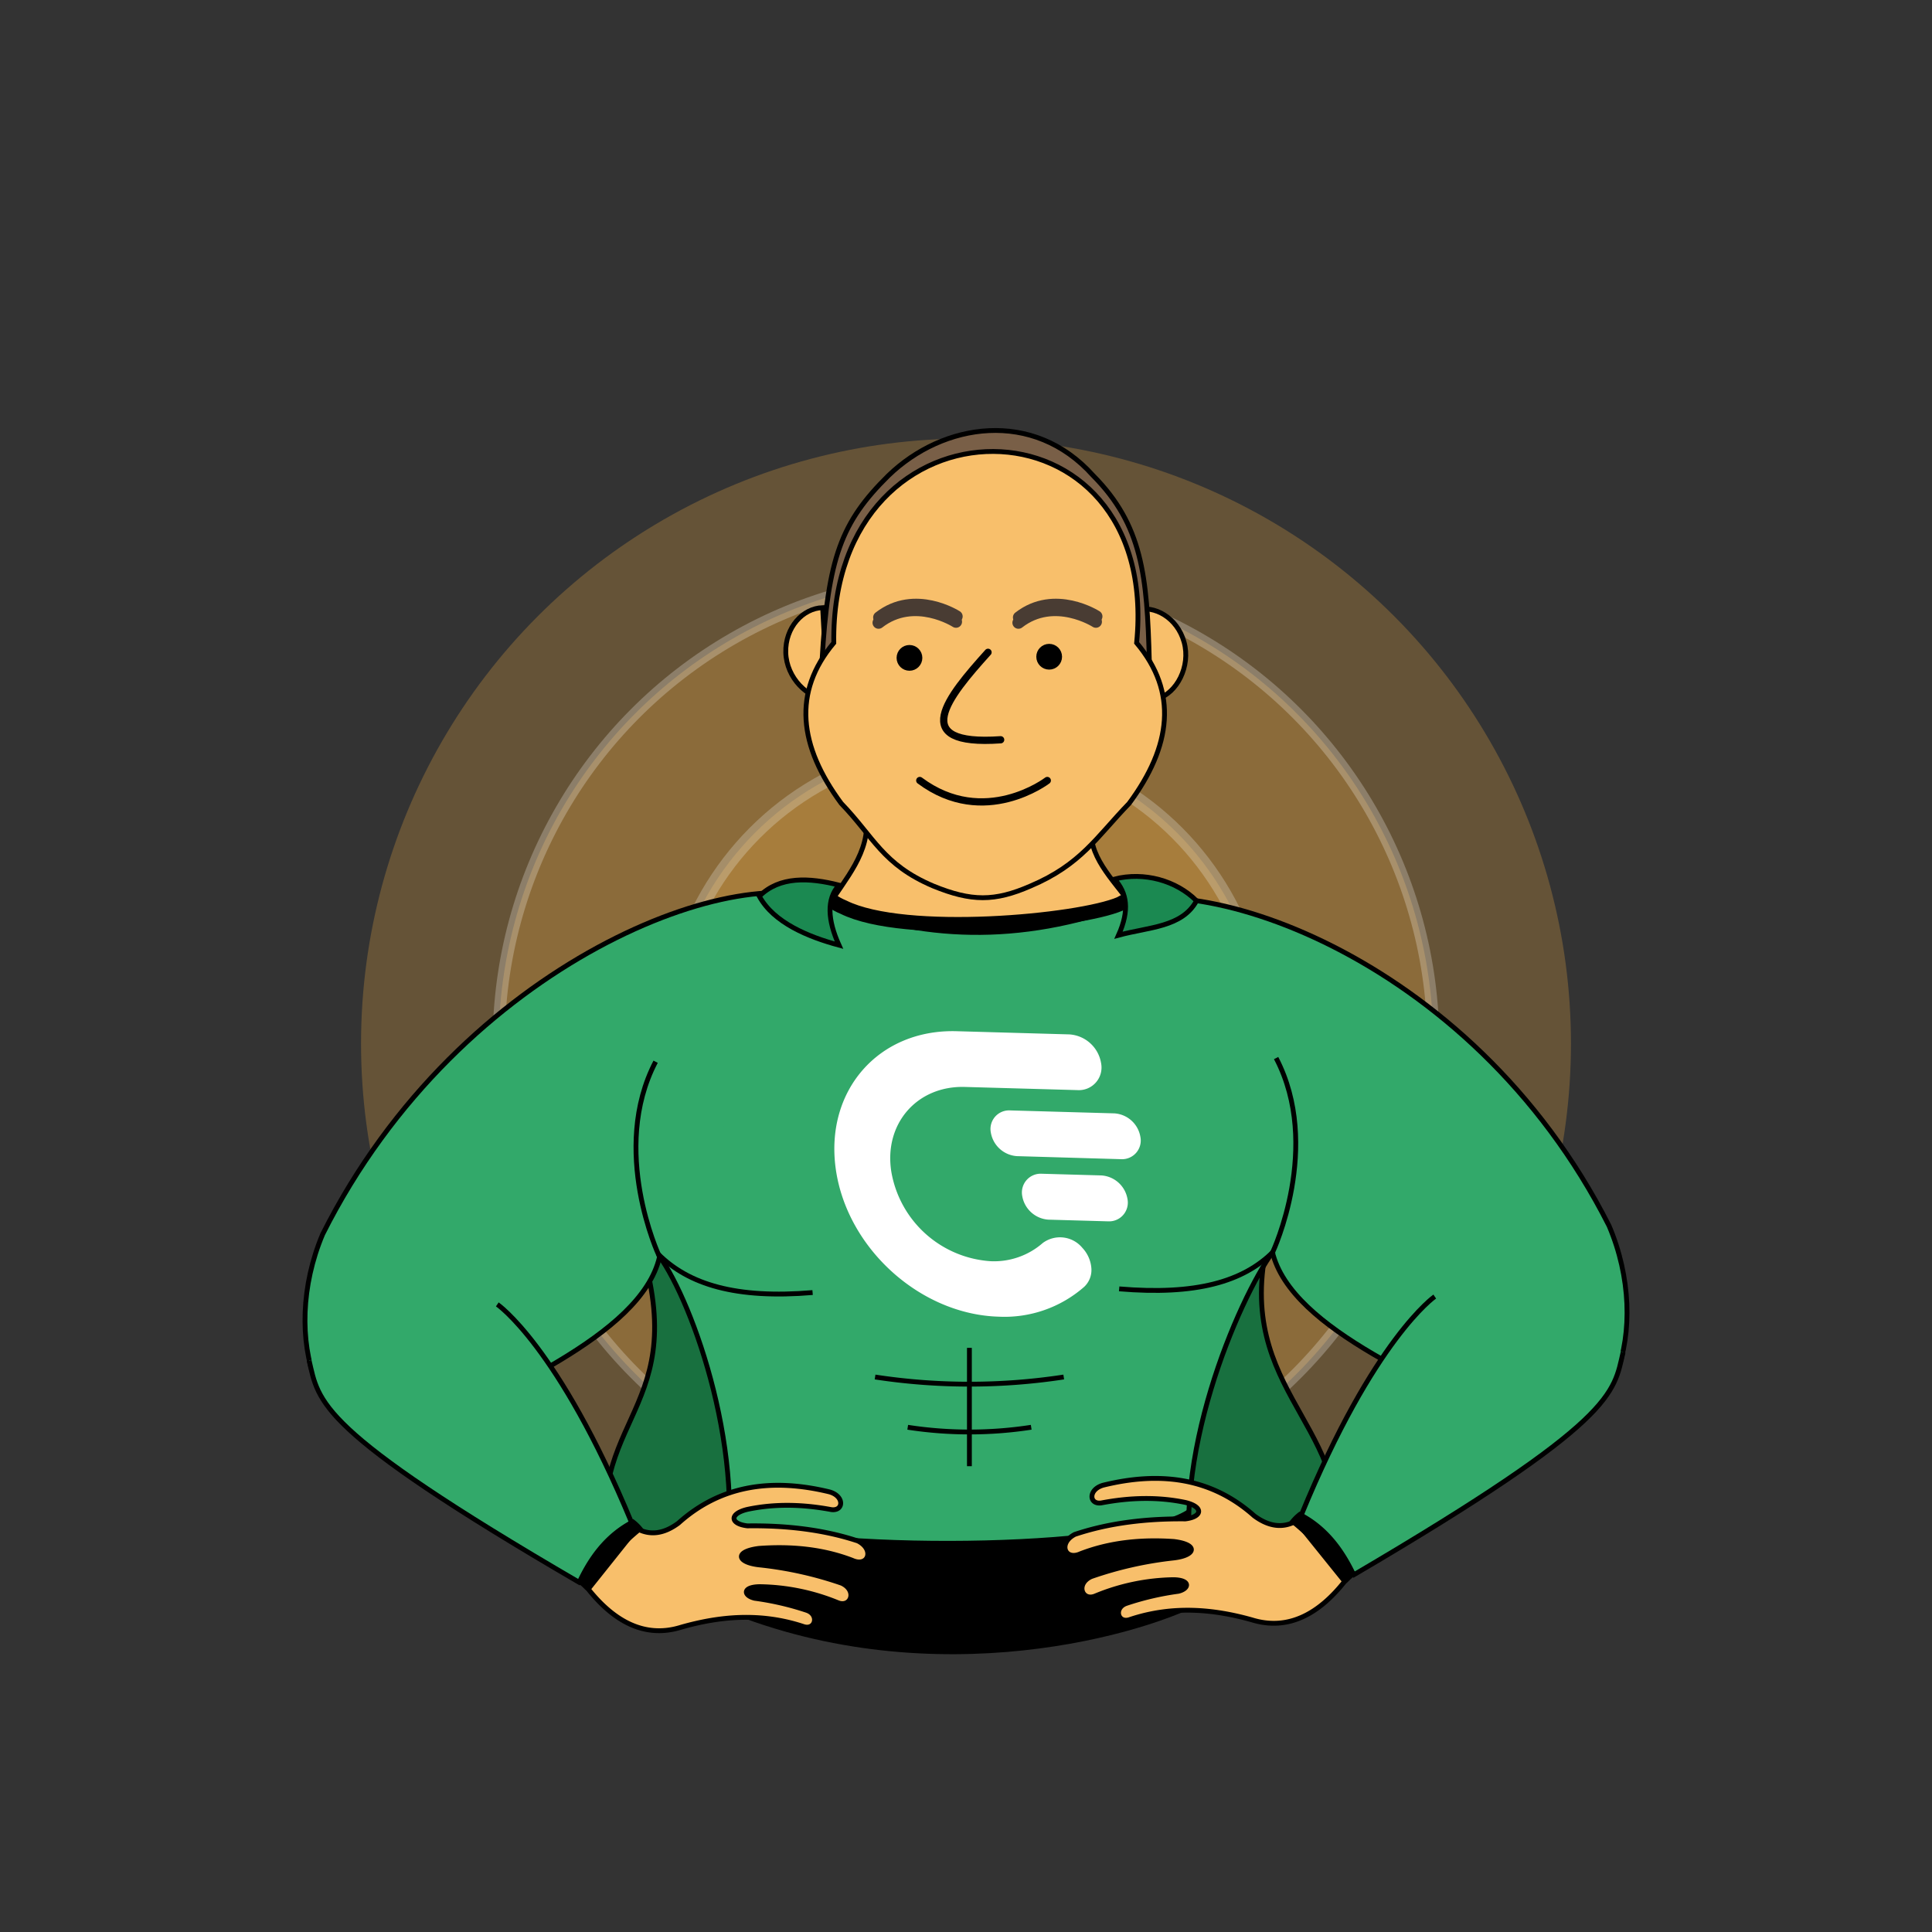 <svg id="Layer_1" data-name="Layer 1" xmlns="http://www.w3.org/2000/svg" viewBox="0 0 800 800"><rect x="0" y="0" width="800" height="800" fill="#333333" stroke="none"/><defs><style>.cls-1,.cls-2,.cls-3{fill:#feb647;opacity:0.25;}.cls-2{stroke:#fff;}.cls-12,.cls-14,.cls-15,.cls-2,.cls-3,.cls-4,.cls-6,.cls-7,.cls-8,.cls-9{stroke-miterlimit:10;}.cls-12,.cls-2{stroke-width:5px;}.cls-3{stroke:#f4fbfa;}.cls-11,.cls-3{stroke-width:6px;}.cls-4{fill:#18703f;}.cls-11,.cls-13,.cls-14,.cls-15,.cls-4,.cls-6,.cls-7,.cls-8,.cls-9{stroke:#000;}.cls-14,.cls-15,.cls-4,.cls-6,.cls-7,.cls-8,.cls-9{stroke-width:2px;}.cls-5,.cls-8{fill:#32a96a;}.cls-6{fill:#f8bf6b;}.cls-7{fill:#795f47;}.cls-11,.cls-12,.cls-13,.cls-9{fill:none;}.cls-10{fill:#fff;}.cls-11,.cls-12,.cls-13{stroke-linecap:round;}.cls-11,.cls-13{stroke-linejoin:round;}.cls-12{stroke:#493c33;}.cls-13{stroke-width:3px;}.cls-14{fill:#1b8951;}</style></defs><circle class="cls-1" cx="400" cy="432.12" r="250.5"/><circle class="cls-2" cx="400" cy="432.12" r="193.5"/><circle class="cls-3" cx="400" cy="432.12" r="123.5"/><path class="cls-4" d="M526.59,507.81c-19.18,66.31,32.82,80.31,26.82,131.31l-302.09,2.44c-8-58,39.09-58.44,10.32-136.44Z"/><path class="cls-5" d="M262.41,446.12l59.68-73.72c51.08,5,107,17.75,140.12,3.69l65.2,141c-9,13-16.12,30.44-26,60.72,0,0-14.28,45.77-7,77.61-17.35,25.42-139.6-2.83-194.65-1.16,6.63-33.55,1.11-49.33-4.42-79.91C278.41,511.12,261.31,524.05,262.41,446.12Z"/><path class="cls-6" d="M452.37,341.53c-2.9,12.1,8.93,23.12,15.67,32.62-46.81,17.26-87.22,14.49-124.52.33,5.89-10,17.18-21.62,15.08-36.51Z"/><path id="Ear" class="cls-6" d="M479.36,289.26c7.86-2.2,13.75-13.33,10.94-23.39s-12.22-15.46-20.07-13.26Z"/><path id="Ear-2" data-name="Ear" class="cls-6" d="M342.7,289.33c-8.15.21-17.06-8.69-17.33-19.12s7.12-18.38,15.27-18.59Z"/><path class="cls-7" d="M340.37,273.82c2.44-42.86,8-57.67,27.51-76.89,22.64-21.91,60-27.73,84.77,0C473,217.42,475,238.54,475.91,273.81"/><path class="cls-6" d="M386.45,366.88c-20.95-8.89-24.65-20.29-38.1-34.19-17.56-23.74-20.26-46.07-3.1-66.5-1.35-106.27,135.78-105.06,125.4,0,17.16,20.43,14.45,42.76-3.11,66.5-13.45,13.9-19.88,25.3-40.83,34.19C411.86,373.35,402.27,373.34,386.45,366.88Z"/><path class="cls-8" d="M526.83,518.3c7.78,33,69,55.15,103.54,74.66,38,6.7,54-42.85,35.91-85.37-57.65-114-176.68-151.08-212.17-130.49"/><path class="cls-8" d="M273.07,520.55c-7.66,33.06-68.81,56.16-103.27,75.78-37.93,6.83-54.15-42.66-36.2-85.25,57.25-114.15,175.92-157,211.49-136.51"/><path id="R._flank" data-name="R. flank" class="cls-9" d="M299.41,654.12c10.47-50.22-12.24-114.42-26.56-134.23,0,0-20.45-43.69-1.37-80.25"/><g id="Logo"><path class="cls-10" d="M396.15,427l46.63,1.32a14.24,14.24,0,0,1,13.15,11.86,9.37,9.37,0,0,1-9.78,11.21l-46.63-1.31c-19.76-.56-33.58,15.19-30.45,35.06a44.68,44.68,0,0,0,41.16,37.1,30.62,30.62,0,0,0,21.54-7.53,12,12,0,0,1,16.41,2,13.83,13.83,0,0,1,3.74,8.51,9.56,9.56,0,0,1-3,7.65,50.06,50.06,0,0,1-35.34,12.34c-32.46-.92-62.7-28.18-67.46-60.83S363.73,426.07,396.15,427Z"/><path class="cls-10" d="M421.07,478.73A11.75,11.75,0,0,1,410.29,469a7.7,7.7,0,0,1,6-9.06,7.87,7.87,0,0,1,2.05-.14l43.1,1.22a11.69,11.69,0,0,1,10.77,9.73,7.73,7.73,0,0,1-8,9.24Z"/><path class="cls-10" d="M423.29,495.26a7.77,7.77,0,0,1,8.07-9.24l24.73.7a11.74,11.74,0,0,1,10.78,9.77,7.77,7.77,0,0,1-6.14,9.11,8.36,8.36,0,0,1-1.93.13l-24.73-.7A11.79,11.79,0,0,1,423.29,495.26Z"/></g><path class="cls-11" d="M341.39,368.05c-.73,4.23,7.89,7.6,7.89,7.6,25.39,12.6,97.54,5.94,114.54-1.39,12.27-6.39,5.88-7.89,5.88-7.89"/><path id="eyebrow" class="cls-12" d="M454,255.25s-17.24-11.14-32.07.41"/><path id="eyebrow-2" data-name="eyebrow" class="cls-12" d="M453.79,257.45s-17.25-11.14-32.08.41"/><path id="eyebrow-3" data-name="eyebrow" class="cls-12" d="M396.12,255.25s-17.25-11.14-32.07.41"/><path id="eyebrow-4" data-name="eyebrow" class="cls-12" d="M395.86,257.45s-17.24-11.14-32.07.41"/><path id="Nose" class="cls-13" d="M409.12,270.11c-16.58,18.41-33.5,38.89,5.23,36.21"/><path class="cls-14" d="M347.41,366.5c-12.32-3.13-24.61-3.75-33,4.62,6,11,20.39,16.85,33,20.26C342.72,381,342.18,372.26,347.41,366.5Z"/><path class="cls-14" d="M461.46,364c12.32-3.13,25.61.63,34,9-6,11-19.75,10.85-32.31,14.26C467.79,376.86,466.7,369.74,461.46,364Z"/><path id="Mouth" class="cls-13" d="M433.66,323.19s-26.05,19.95-52.8,0"/><path id="R._flank-2" data-name="R. flank" class="cls-9" d="M494.41,655.12c-10.46-50.22,18.32-117,32.64-136.76,0,0,20.45-43.68,1.36-80.24"/><circle id="L._eye" data-name="L. eye" class="cls-15" cx="376.59" cy="272.41" r="4.33"/><circle id="L._eye-2" data-name="L. eye" class="cls-15" cx="434.44" cy="271.94" r="4.33"/><line class="cls-9" x1="401.41" y1="558.12" x2="401.41" y2="607.12"/><path class="cls-9" d="M440.47,570.19a259,259,0,0,1-78.12,0"/><path class="cls-9" d="M427,591a167.92,167.92,0,0,1-51.13,0"/><path class="cls-9" d="M463.42,533.69c31.66,2.67,51.37-2.84,64-15.57"/><path class="cls-9" d="M336.48,535.22c-31.67,2.66-51.35-3.31-64-16"/><path id="Underwear" d="M492.88,624.29c-19.77,16-143,18.37-190.71,5.4-6.61,8.63-9.55,21.91-10.1,33.81,87.13,39.62,177,15,205.3.55C497.35,644,490.43,628.54,492.88,624.29Z"/><path class="cls-6" d="M536.69,629.85c-5.33,2.95-11.09,2.46-17.36-2.18-17.75-15.83-39-18.48-62.58-12.67-6.22,1.81-5.81,8.06-.73,7.33,12-2.28,23.51-2.55,34.78-.21,7.68,1.82,7.1,6,0,6.83-16.27-.17-31.71,1.71-45.71,6.4-7,3.58-4.23,11,2.35,8,12-4.64,25-6,38.61-5.06,10.25,1.25,9.15,5.74,0,6.83a153.88,153.88,0,0,0-34.22,7.72c-6.5,3-3.78,10.32,1.75,8a88,88,0,0,1,32.27-6.73c7.25.09,6.66,3.71,2.06,4.82a117.11,117.11,0,0,0-21.49,5c-5.38,1.8-3.6,8.66,1.68,6.59,17.64-5.82,34.46-4.21,50.22.21,15.44,4.79,28.17-2.87,38.48-15.91Z"/><path class="cls-6" d="M263.61,632.9c5.34,2.93,11.09,2.42,17.35-2.24,17.69-15.89,39-18.62,62.54-12.89,6.23,1.79,5.83,8,.75,7.33-12-2.24-23.52-2.47-34.77-.1-7.68,1.85-7.08,6,0,6.83,16.28-.22,31.72,1.61,45.74,6.25,7,3.55,4.27,11-2.32,8-12-4.61-25-5.93-38.63-4.93-10.25,1.29-9.13,5.77,0,6.83a153.45,153.45,0,0,1,34.25,7.6c6.51,3,3.81,10.31-1.72,8A88.21,88.21,0,0,0,314.53,657c-7.26.12-6.66,3.73-2,4.82A117.94,117.94,0,0,1,334,666.79c5.38,1.78,3.62,8.65-1.66,6.6-17.66-5.76-34.47-4.09-50.22.38-15.42,4.85-28.18-2.77-38.54-15.77Z"/><path class="cls-8" d="M672.1,559.88c-4,17-2.45,28.17-111.45,92.17l-21.76-24.84c30-73,55.21-90.33,55.21-90.33"/><path id="Sleeve" d="M557.5,655.54a118.87,118.87,0,0,0-23.63-25.39,20.25,20.25,0,0,1,4.22-4.2c12.19,6.07,19,16.46,23.64,26.35C559.66,653.07,558.74,654.63,557.5,655.54Z"/><path class="cls-8" d="M128,563.39c4.06,17,2.54,28.16,111.77,91.79l21.67-24.91c-30.25-72.9-55.52-90.15-55.52-90.15"/><path id="Sleeve-2" data-name="Sleeve" d="M242.89,658.66a118.64,118.64,0,0,1,23.54-25.47,19.79,19.79,0,0,0-4.24-4.18c-12.17,6.1-19,16.52-23.55,26.43C240.72,656.2,241.64,657.76,242.89,658.66Z"/></svg>